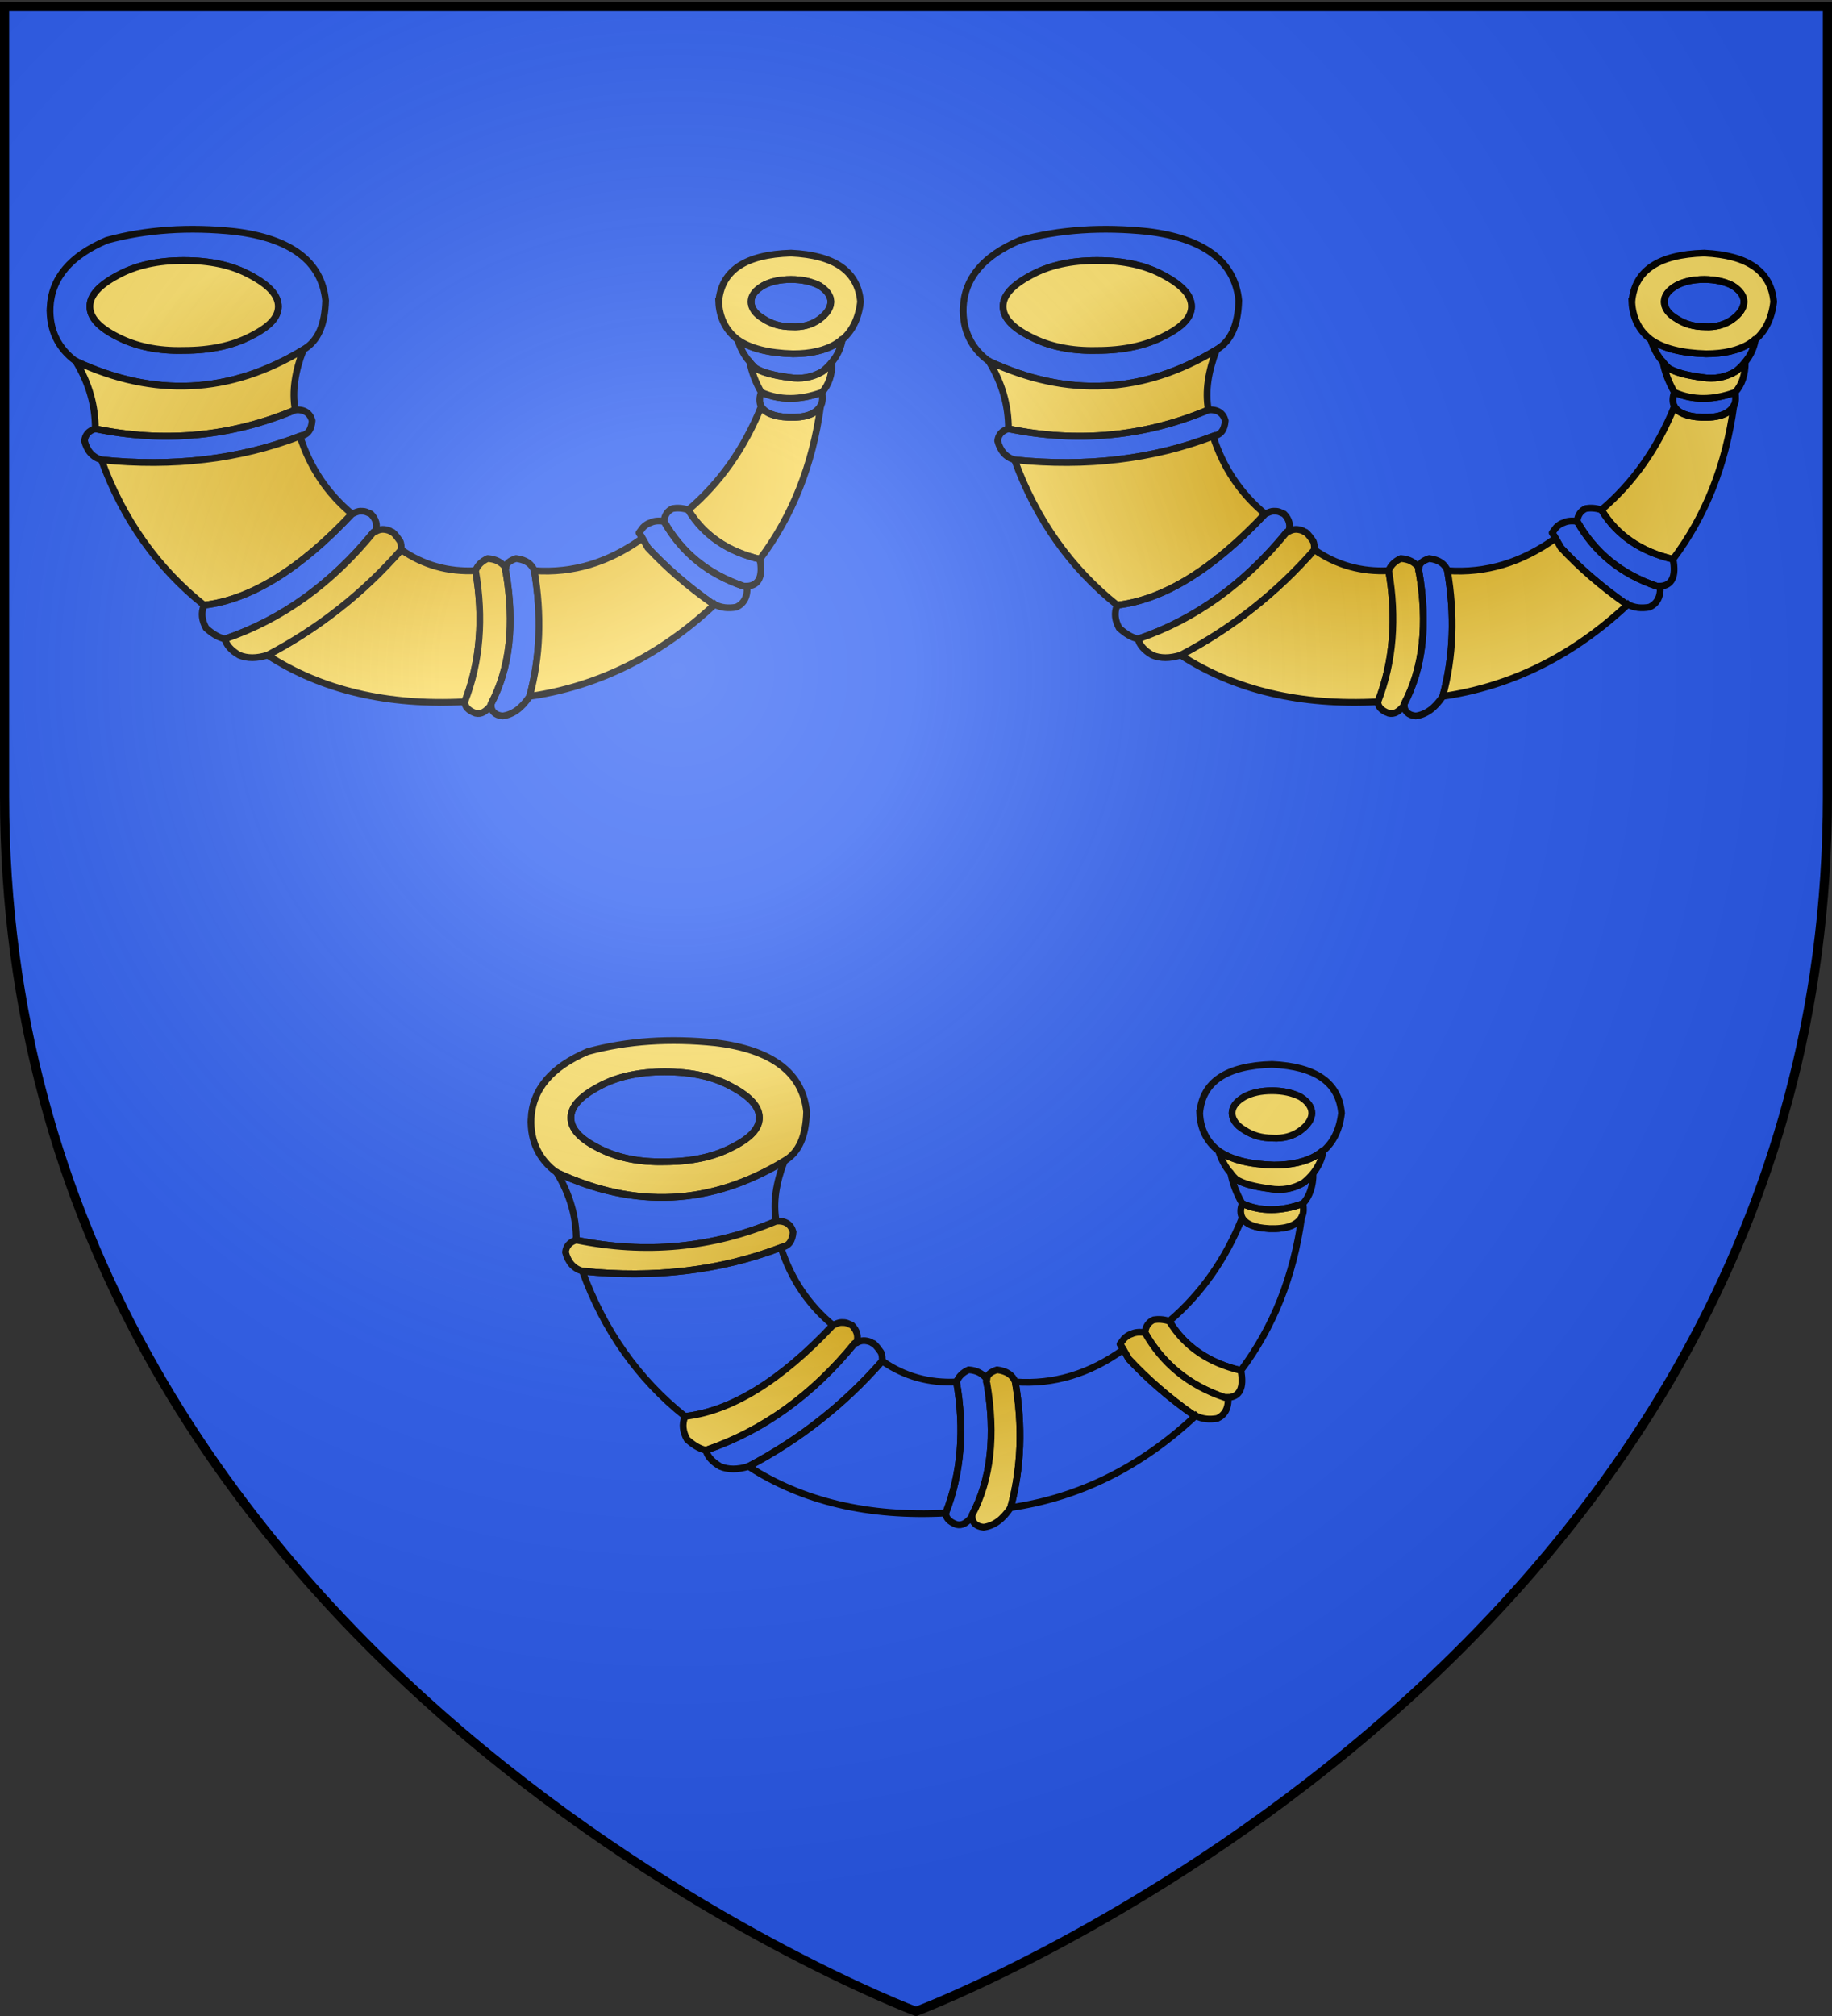 <svg xmlns="http://www.w3.org/2000/svg" xmlns:xlink="http://www.w3.org/1999/xlink" width="600" height="660" version="1.0"><rect width="100%" height="100%" fill="#333333" stroke="none"/><desc>Flag of Canton of Valais (Wallis)</desc><defs><radialGradient id="a" cx="244.555" cy="159.161" r="136.727" fx="244.555" fy="159.161" gradientTransform="matrix(1 0 0 .758 0 112.573)" gradientUnits="userSpaceOnUse"><stop offset="0" style="stop-color:#d49e00;stop-opacity:1"/><stop offset=".5" style="stop-color:#e9c034;stop-opacity:1"/><stop offset="1" style="stop-color:#ffe268;stop-opacity:1"/></radialGradient><radialGradient xlink:href="#d" id="i" cx="221.445" cy="226.331" r="300" fx="221.445" fy="226.331" gradientTransform="matrix(1.353 0 0 1.349 -77.63 -85.747)" gradientUnits="userSpaceOnUse"/><radialGradient xlink:href="#a" id="g" cx="149.201" cy="154.626" r="133.806" fx="149.201" fy="154.626" gradientTransform="matrix(1 0 0 .604 0 61.304)" gradientUnits="userSpaceOnUse"/><radialGradient xlink:href="#a" id="f" cx="149.201" cy="154.626" r="133.806" fx="149.201" fy="154.626" gradientTransform="matrix(1 0 0 .604 0 61.304)" gradientUnits="userSpaceOnUse"/><radialGradient xlink:href="#a" id="h" cx="-225.995" cy="233.528" r="60.503" fx="-225.995" fy="233.528" gradientTransform="matrix(1 0 0 .604 0 92.586)" gradientUnits="userSpaceOnUse"/><linearGradient id="d"><stop offset="0" style="stop-color:white;stop-opacity:.314"/><stop offset=".19" style="stop-color:white;stop-opacity:.251"/><stop offset=".6" style="stop-color:#6b6b6b;stop-opacity:.125"/><stop offset="1" style="stop-color:black;stop-opacity:.125"/></linearGradient></defs><g style="display:inline"><path d="M1.5 2.313v258.406C1.5 546.17 300 658.5 300 658.5s298.5-112.33 298.5-397.781V2.313z" style="fill:#2b5df2;fill-opacity:1;fill-rule:evenodd;stroke:none;stroke-width:1px;stroke-linecap:butt;stroke-linejoin:miter;stroke-opacity:1"/></g><use xlink:href="#e" width="590" height="710" style="fill:url(#f);fill-opacity:1" transform="translate(299.064)"/><use xlink:href="#e" width="590" height="710" style="fill:url(#g);fill-opacity:1" transform="translate(157.53 265.6)"/><g id="e" style="fill:url(#h);fill-opacity:1" transform="matrix(2.212 0 0 2.212 649.006 -361.84)"><path d="M-176.692 225.343c-2.2-.1-3.5-.7-4-1.6q-3.75 9.3-10.8 15.3c2.3 3.8 5.9 6.2 10.6 7.3 4.8-6.4 7.8-13.9 9-22.7-.7 1.2-2.2 1.8-4.8 1.7z" style="fill:url(#h);fill-opacity:1;stroke:#000"/><path d="M-180.692 223.743c.5.9 1.8 1.5 4 1.6 2.6.1 4.1-.5 4.8-1.7 0-.1 0-.1.1-.2.2-.5.2-1.1.1-1.8q-4.95 1.8-9 0-.45 1.2 0 2.1z" style="fill:url(#h);fill-opacity:1;stroke:#000"/><path d="M-181.592 218.043c-.3-.3-.6-.6-.8-.9.3 1.6.9 3.1 1.7 4.5q4.05 1.8 9 0 1.5-1.65 1.5-4.5c-.4.5-.8.9-1.4 1.4-1.5.9-3.2 1.2-5 .9-2.2-.3-3.9-.7-5-1.4z" style="fill:url(#h);fill-opacity:1;stroke:#000"/><path d="M-182.392 217.143c.2.3.5.6.8.9 1.1.7 2.8 1.1 5 1.4 1.8.3 3.5 0 5-.9.6-.5 1-.9 1.4-1.4q1.2-1.5 1.5-3.3h-.1c-.2.2-.5.4-.8.6-1.6 1-3.8 1.5-6.4 1.5-3.6-.1-6.4-.8-8.2-2.1.4 1.2.9 2.3 1.8 3.3z" style="fill:url(#h);fill-opacity:1;stroke:#000"/><path d="M-186.992 208.243c.1 2.4 1.1 4.3 2.8 5.6 1.8 1.3 4.6 2 8.2 2.1 2.6 0 4.8-.5 6.4-1.5.3-.2.6-.4.8-.6h.1c1.5-1.3 2.4-3.1 2.7-5.6-.4-4.5-3.8-6.9-10.3-7.2-6.8.2-10.3 2.6-10.7 7.2zm10.7-3.3q2.4 0 4.2.9c1.1.7 1.7 1.5 1.7 2.4s-.6 1.8-1.7 2.6-2.5 1.2-4.1 1.1q-2.4 0-4.2-1.2c-1.2-.7-1.8-1.6-1.8-2.5q0-1.35 1.8-2.4c1.1-.6 2.5-.9 4.1-.9z" style="fill:url(#h);fill-opacity:1;stroke:#000"/><path d="M-172.092 205.843q-1.8-.9-4.2-.9c-1.6 0-3 .3-4.1.9q-1.8 1.05-1.8 2.4c0 .9.6 1.8 1.8 2.5q1.8 1.2 4.2 1.2c1.6.1 3-.3 4.1-1.1s1.7-1.7 1.7-2.6-.6-1.7-1.7-2.4zM-285.992 209.143c-.1 3.3 1.2 6 3.8 7.9 11.6 5.4 22.8 4.9 33.7-1.7 2.2-1.3 3.2-3.7 3.3-7.3-.6-5.8-5.2-9.2-13.5-10.2-6.7-.7-13-.3-18.9 1.3-5.4 2.3-8.2 5.6-8.4 10zm10 4.3c-2.8-1.4-4.1-2.9-4.1-4.5s1.3-3.1 4.1-4.6c2.7-1.5 6-2.2 9.8-2.2 3.9 0 7.2.7 9.9 2.2 2.8 1.5 4.1 3 4.1 4.6s-1.3 3-4.1 4.4q-4.05 2.1-9.9 2.1c-3.8.1-7.1-.6-9.8-2z" style="fill:url(#h);fill-opacity:1;stroke:#000"/><path d="M-280.092 208.943c0 1.6 1.3 3.1 4.1 4.5 2.7 1.4 6 2.1 9.8 2q5.85 0 9.9-2.1c2.8-1.4 4.1-2.8 4.1-4.4s-1.3-3.1-4.1-4.6c-2.7-1.5-6-2.2-9.9-2.2-3.8 0-7.1.7-9.8 2.2-2.8 1.5-4.1 3-4.1 4.6zM-282.192 217.043c2 3.3 2.9 6.6 2.9 10 10.2 2.1 20.1 1.2 29.6-2.8-.5-2.8 0-5.7 1.2-8.9-10.9 6.6-22.1 7.1-33.7 1.7z" style="fill:url(#h);fill-opacity:1;stroke:#000"/><path d="M-247.192 225.843c-.3-1.1-1.1-1.7-2.5-1.6-9.5 4-19.4 4.9-29.6 2.8-1 .3-1.5.9-1.6 1.8.4 1.5 1.2 2.4 2.5 2.8 10.7 1.1 20.5-.1 29.4-3.5 1.2-.2 1.7-1 1.8-2.3" style="fill:url(#h);fill-opacity:1;stroke:#000;stroke-linecap:round;stroke-linejoin:round"/><path d="M-233.992 244.943q-8.4 9.6-19.8 15.6c8 5.2 17.8 7.5 29.2 6.9 2.3-5.9 2.8-12.4 1.6-19.4-4 .2-7.7-.8-11-3.1zM-241.292 239.643c-3.6-3-6.2-6.8-7.7-11.5-8.9 3.4-18.7 4.6-29.4 3.5 3.2 8.8 8.3 16 15.2 21.5q10.35-1.2 21.9-13.5z" style="fill:url(#h);fill-opacity:1;stroke:#000"/><path d="M-180.892 246.343c-4.7-1.1-8.3-3.5-10.6-7.3-.9-.3-1.7-.3-2.3-.2-.7.3-1.2.9-1.3 1.9 2.6 4.6 6.5 7.8 11.8 9.6h.5c1.7-.1 2.4-1.4 1.9-4M-239.992 239.243c-.5 0-.8.2-1.3.4q-11.55 12.3-21.9 13.5c-.5 1.2-.3 2.3.3 3.4.9.8 1.8 1.4 2.8 1.6 8.5-2.9 15.8-8.2 22-15.8.1 0 .1-.1.3-.1.3-.9.1-1.8-.7-2.6-.2-.1-.5-.2-.7-.3-.3-.1-.5-.1-.8-.1" style="fill:url(#h);fill-opacity:1;stroke:#000;stroke-linecap:round;stroke-linejoin:round"/><path d="M-237.792 242.243c-.2 0-.2.1-.3.1-6.2 7.6-13.5 12.9-22 15.8q.3 1.35 2.1 2.4 1.8.75 4.2 0 11.4-6 19.8-15.6c0-.5 0-.9-.2-1.3-.3-.4-.6-.9-1.1-1.3-.2 0-.2-.1-.4-.2-.8-.3-1.4-.3-2.1.1M-222.992 248.043c1.2 7 .7 13.5-1.6 19.4 0 .7.5 1.3 1.6 1.7.8.2 1.5-.2 2.3-1.2v-.2c2.8-5.3 3.5-11.8 2.2-19.5q-.15-.3 0-.6c-.7-.9-1.5-1.3-2.7-1.4q-1.35.6-1.8 1.8" style="fill:url(#h);fill-opacity:1;stroke:#000;stroke-linecap:round;stroke-linejoin:round"/><path d="M-218.492 247.643q-.15.3 0 .6c1.3 7.7.6 14.2-2.2 19.5v.2c0 .9.6 1.5 1.7 1.6 1.5-.2 2.8-1.1 4-2.9 1.6-5.9 1.8-12.1.7-18.6-.4-1-1.2-1.6-2.7-1.8-.9.3-1.5.7-1.5 1.4M-182.792 250.343h-.5c-5.3-1.8-9.2-5-11.8-9.6-.7-.1-1.4-.1-2 .2-.4.1-.8.4-1.1.7-.2.3-.4.5-.6.8l.5.8.8 1.4c2.7 2.9 5.9 5.7 9.6 8.3.1 0 .2.1.3.1 1 .5 2 .6 3.2.4 1.1-.5 1.7-1.5 1.6-3.1" style="fill:url(#h);fill-opacity:1;stroke:#000;stroke-linecap:round;stroke-linejoin:round"/><path d="M-187.592 253.043c-.1 0-.2-.1-.3-.1-3.7-2.6-6.9-5.4-9.6-8.3l-.8-1.4c-5 3.6-10.3 5.2-16 4.8 1.1 6.5.9 12.7-.7 18.6 10.3-1.5 19.4-6.1 27.4-13.6z" style="fill:url(#h);fill-opacity:1;stroke:#000"/></g><path d="M300 658.5s298.5-112.32 298.5-397.772V2.176H1.5v258.552C1.5 546.18 300 658.5 300 658.5" style="opacity:1;fill:url(#i);fill-opacity:1;fill-rule:evenodd;stroke:none;stroke-width:1px;stroke-linecap:butt;stroke-linejoin:miter;stroke-opacity:1"/><path d="M300 658.5S1.5 546.18 1.5 260.728V2.176h597v258.552C598.5 546.18 300 658.5 300 658.5z" style="opacity:1;fill:none;fill-opacity:1;fill-rule:evenodd;stroke:#000;stroke-width:3;stroke-linecap:butt;stroke-linejoin:miter;stroke-miterlimit:4;stroke-dasharray:none;stroke-opacity:1"/></svg>